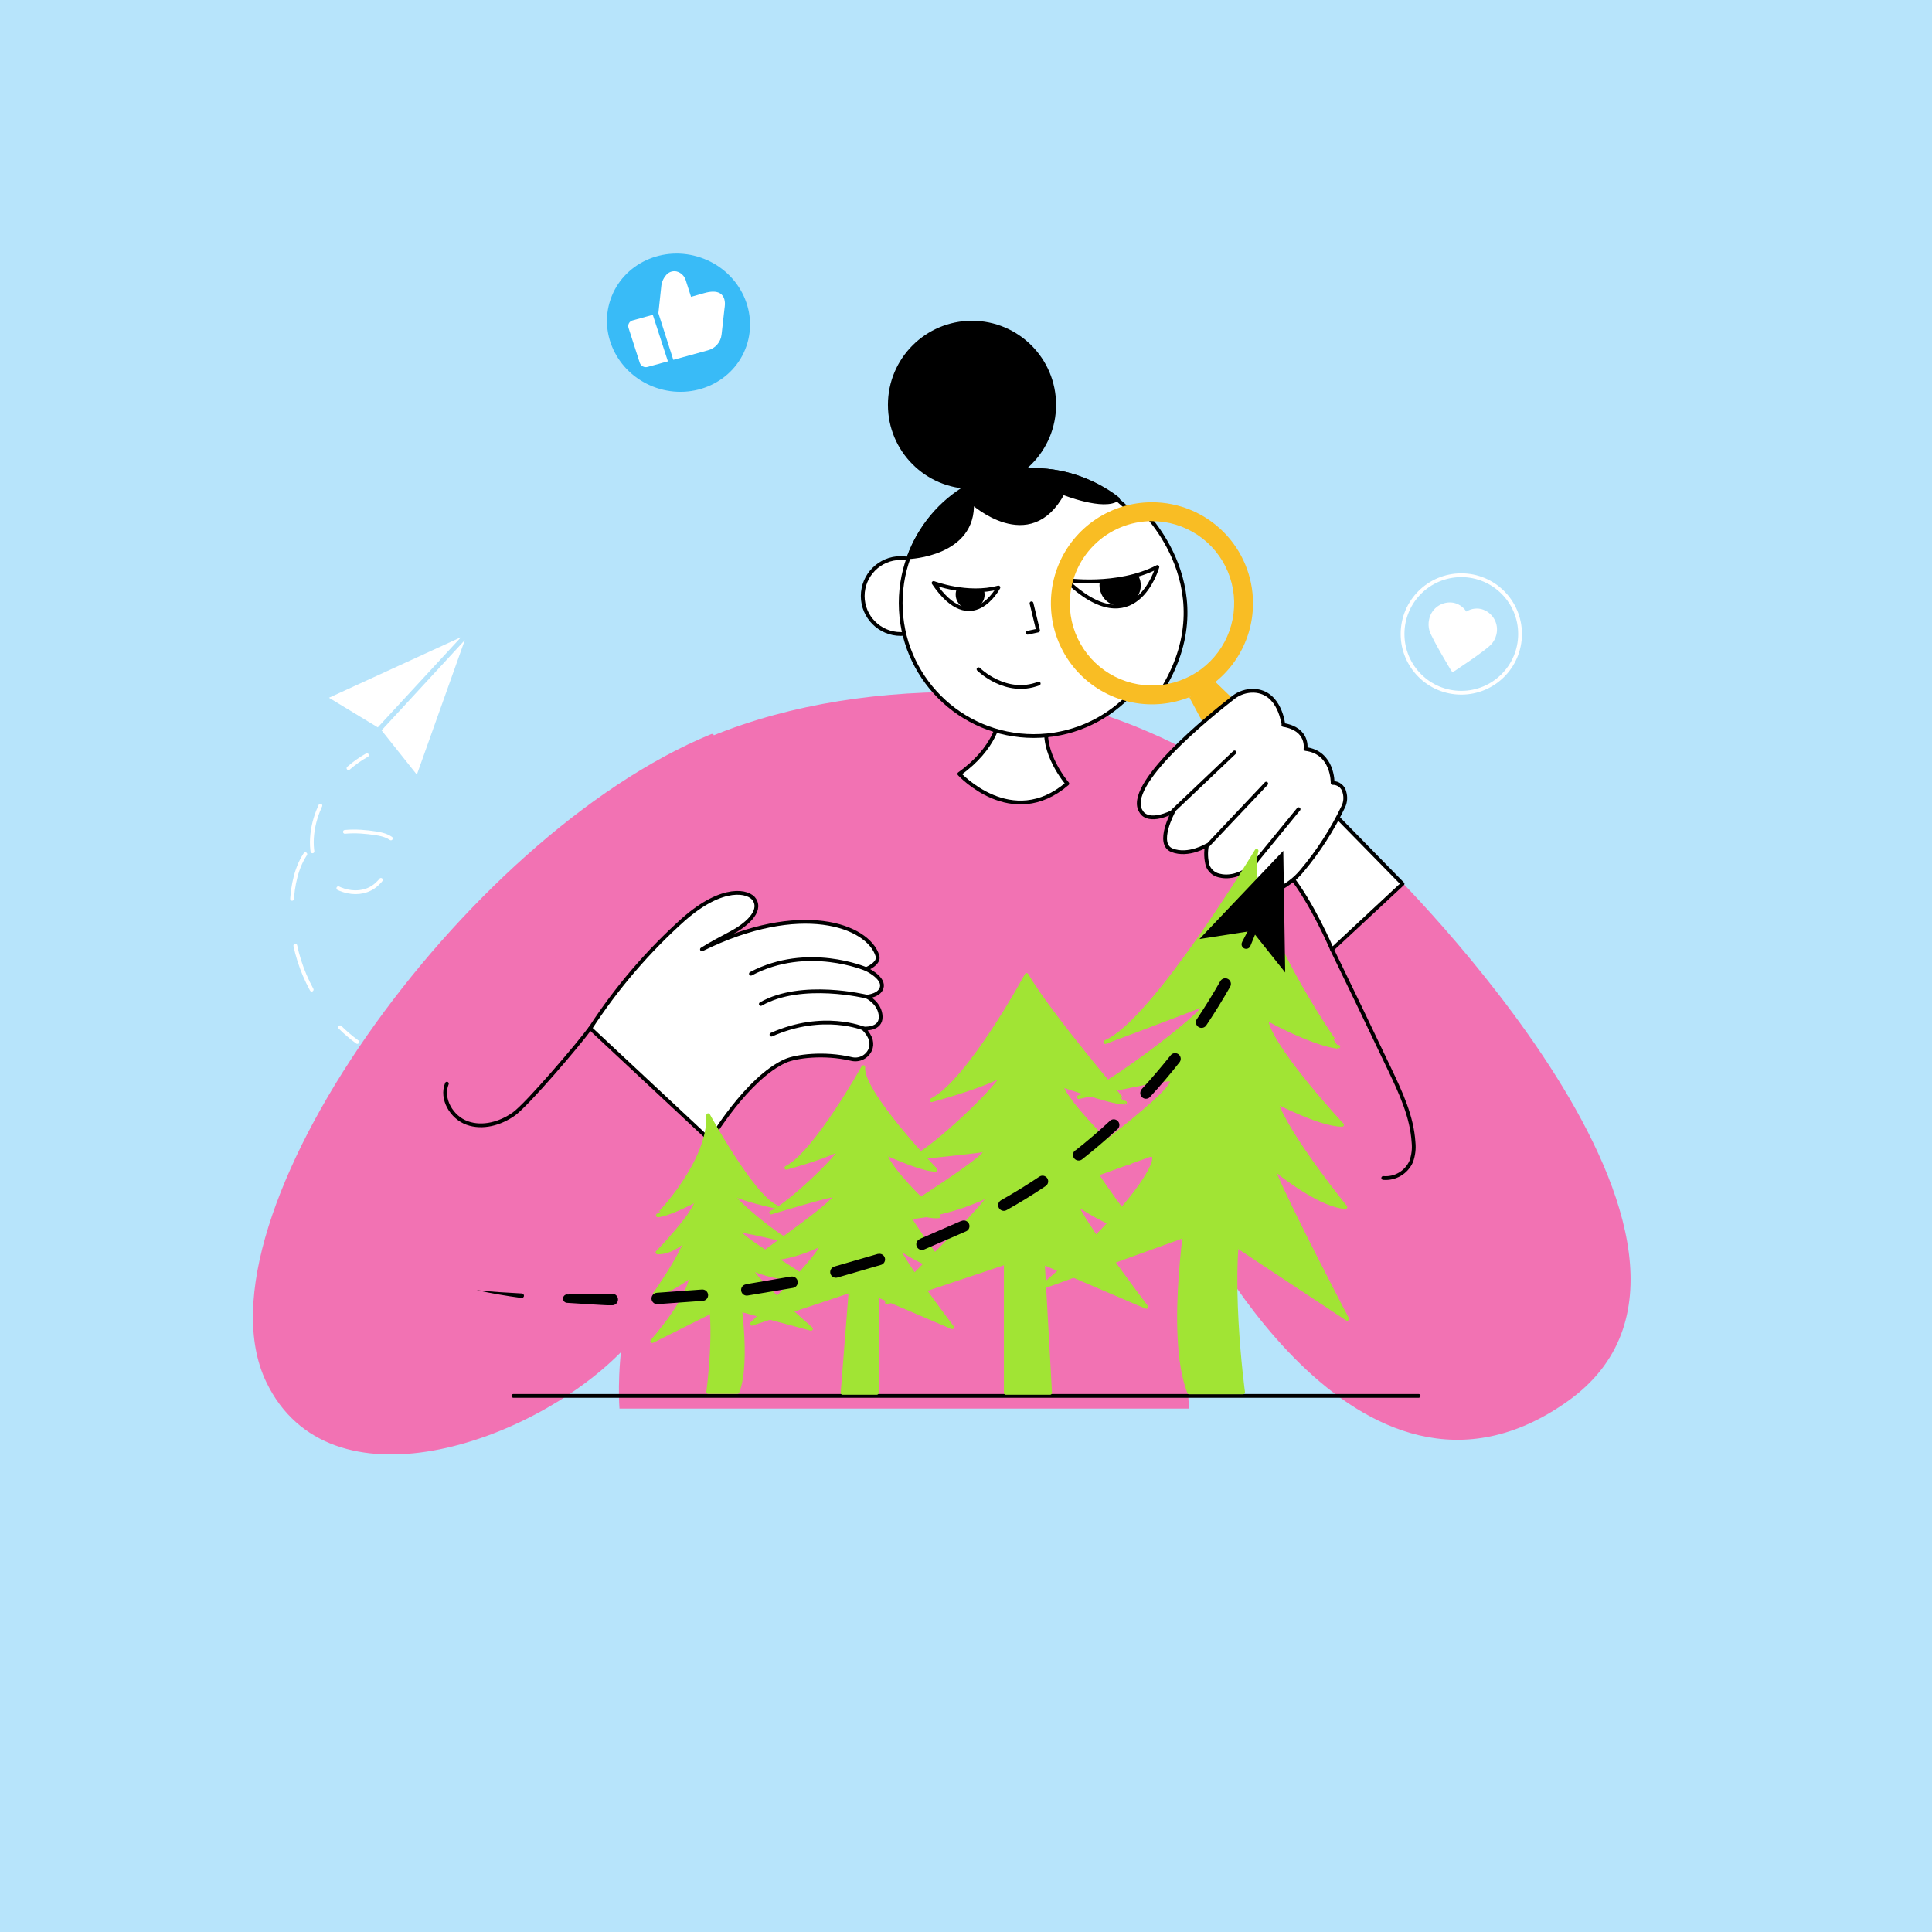 <svg xmlns="http://www.w3.org/2000/svg" width="512" height="512" viewBox="0 0 512 512" fill="none"><rect x="0" y="0" width="512" height="512" fill="#333333" stroke="none"/><g clip-path="url(#clip0)"><path d="M514.5 -0.32H-2.49V512.32H514.5V-0.32Z" fill="#B7E4FB"></path><path d="M330.18 159.88C330.177 153.28 327.554 146.952 322.886 142.287C318.219 137.621 311.89 135 305.29 135C304.385 134.996 303.48 135.043 302.58 135.14C302.58 135.14 325.68 156.9 306.7 184.74C313.048 184.377 319.017 181.6 323.382 176.978C327.748 172.356 330.18 166.238 330.18 159.88Z" fill="#B7E4FB"></path><path d="M315.17 332.74C315.17 332.74 313.96 363.38 315.17 373.3H164.17C164.17 373.3 161.17 337.44 181.93 317.39L315.17 332.74Z" fill="#F272B3"></path><path d="M367 229.9C367 229.9 470.9 331.28 415.21 370.9C359.52 410.52 316.36 321.51 316.36 321.51L314.7 351.1C314.7 351.1 164.92 378.75 132 321.73C132 321.73 110.53 288.46 108 272.63L135.52 236.4C164.52 198.21 207.95 182.89 259.23 183.9C286.78 184.44 316.84 197.08 345.17 219.22L367 229.9Z" fill="#F272B3" stroke="#F272B3" stroke-linecap="round" stroke-linejoin="round"></path><path d="M264.75 190.79C264.75 190.79 263.9 198.2 254.23 205.09C254.23 205.09 268.15 220.27 282.85 207.67C282.85 207.67 275.65 199.4 277.52 191.42L264.75 190.79Z" fill="white" stroke="black" stroke-linecap="round" stroke-linejoin="round"></path><path d="M238.69 168.01C244.246 168.01 248.75 163.506 248.75 157.95C248.75 152.394 244.246 147.89 238.69 147.89C233.134 147.89 228.63 152.394 228.63 157.95C228.63 163.506 233.134 168.01 238.69 168.01Z" fill="white" stroke="black" stroke-linecap="round" stroke-linejoin="round"></path><path d="M273.94 195.06C293.408 195.06 309.19 179.278 309.19 159.81C309.19 140.342 293.408 124.56 273.94 124.56C254.472 124.56 238.69 140.342 238.69 159.81C238.69 179.278 254.472 195.06 273.94 195.06Z" fill="white" stroke="black" stroke-linecap="round" stroke-linejoin="round"></path><path d="M257.59 129.07C269.619 129.07 279.37 119.319 279.37 107.29C279.37 95.261 269.619 85.51 257.59 85.51C245.561 85.51 235.81 95.261 235.81 107.29C235.81 119.319 245.561 129.07 257.59 129.07Z" fill="black" stroke="black" stroke-linecap="round" stroke-linejoin="round"></path><path d="M240.82 147.66C240.82 147.66 258.3 147.03 257.59 133.1C257.59 133.1 272.85 147.1 281.67 130.61C281.67 130.61 292.67 135.01 296.23 132.21C296.23 132.21 279.31 117.52 256.52 128.84C249.221 133.054 243.657 139.724 240.82 147.66Z" fill="black" stroke="black" stroke-linecap="round" stroke-linejoin="round"></path><path d="M273.36 159.88L275.1 167.08L272.34 167.68" stroke="black" stroke-linecap="round" stroke-linejoin="round"></path><path d="M247.41 154.49C247.41 154.49 256.41 157.91 264.59 155.69C264.59 155.69 257.46 169.34 247.41 154.49Z" fill="white" stroke="black" stroke-linecap="round" stroke-linejoin="round"></path><path d="M259.32 177.35C259.32 177.35 266.54 184.52 275.27 181.15" stroke="black" stroke-linecap="round" stroke-linejoin="round"></path><path d="M260.93 157.59C260.932 157.161 260.861 156.735 260.72 156.33C258.346 156.485 255.962 156.385 253.61 156.03C253.364 156.512 253.247 157.049 253.27 157.59C253.272 158.575 253.653 159.522 254.334 160.233C255.016 160.945 255.946 161.366 256.93 161.41C257.522 161.387 258.108 161.279 258.67 161.09C259.343 160.786 259.915 160.294 260.316 159.673C260.717 159.052 260.93 158.329 260.93 157.59Z" fill="black"></path><path d="M315.17 184.77L321.31 196.21L330.87 189.21L322.1 180.72L315.17 184.77Z" fill="#F9BD24"></path><path d="M302.58 135.13C296.237 135.805 290.395 138.891 286.26 143.749C282.126 148.607 280.014 154.867 280.362 161.237C280.71 167.607 283.49 173.6 288.129 177.979C292.768 182.358 298.911 184.789 305.29 184.77C305.76 184.77 306.23 184.77 306.7 184.77C325.68 156.89 302.58 135.13 302.58 135.13Z" fill="white" stroke="black" stroke-linecap="round" stroke-linejoin="round"></path><path d="M282.44 153.68C282.44 153.68 296.04 155.76 306.72 150.25C306.72 150.25 300.85 171.37 282.44 153.68Z" fill="white" stroke="black" stroke-linecap="round" stroke-linejoin="round"></path><path d="M302.2 154C302.065 153.404 301.836 152.833 301.52 152.31C298.258 153.238 294.905 153.808 291.52 154.01C291.33 154.755 291.33 155.535 291.52 156.28C291.68 157.075 292.018 157.824 292.51 158.47C293.001 159.115 293.633 159.64 294.358 160.005C295.082 160.37 295.88 160.566 296.691 160.577C297.503 160.588 298.306 160.415 299.04 160.07L299.21 160C299.825 159.73 300.382 159.342 300.85 158.86C301.448 158.217 301.882 157.44 302.117 156.595C302.352 155.749 302.381 154.859 302.2 154Z" fill="black"></path><path d="M188.63 301.23C188.63 301.23 182.34 339.86 163.77 358.42C140.11 382.09 87.38 400.25 71 366C50.74 323.8 123.07 221.91 188.7 195C188.7 195 135.58 235.79 147.42 282.95L156.42 272.45L188.63 301.23Z" fill="#F272B3" stroke="#F272B3" stroke-linecap="round" stroke-linejoin="round"></path><path d="M341.62 231.66L353.62 215.78L371.69 234.22L353 251.62C353 251.62 347.72 239.16 341.62 231.66Z" fill="white" stroke="black" stroke-linecap="round" stroke-linejoin="round"></path><path d="M332.32 183.06C330.315 182.993 328.351 183.642 326.78 184.89C320.44 189.82 297.7 208.24 302.43 215.1C302.43 215.1 303.88 218.51 310.92 215.1C310.92 215.1 306.28 223.63 310.61 225.33C314.94 227.03 319.86 224.01 319.86 224.01C319.497 225.797 319.563 227.643 320.05 229.4C320.292 230.041 320.688 230.613 321.202 231.067C321.716 231.52 322.333 231.84 323 232C325 232.53 328.78 232.61 332.94 228.32C332.94 228.32 329.34 234.19 332.94 236.47C335.35 237.99 339.38 235.6 341.77 233.86C342.978 232.977 344.07 231.945 345.02 230.79C349.399 225.588 353.096 219.849 356.02 213.71C356.561 212.53 356.657 211.195 356.29 209.95C356.138 209.239 355.742 208.603 355.17 208.154C354.598 207.704 353.887 207.469 353.16 207.49C353.16 207.49 353.35 199.4 345.97 198.49C345.97 198.49 346.91 193.25 340.1 192.12C340.13 192.19 339.29 183.37 332.32 183.06Z" fill="white" stroke="black" stroke-linecap="round" stroke-linejoin="round"></path><path d="M320.22 223.89L335.56 207.67" stroke="black" stroke-linecap="round" stroke-linejoin="round"></path><path d="M310.86 214.88L327.16 199.4" stroke="black" stroke-linecap="round" stroke-linejoin="round"></path><path d="M332.95 228.11L344.14 214.44" stroke="black" stroke-linecap="round" stroke-linejoin="round"></path><path d="M197.352 91.516C200.519 82.25 195.232 72.054 185.543 68.743C175.854 65.431 165.432 70.258 162.265 79.523C159.098 88.789 164.386 98.985 174.075 102.297C183.764 105.608 194.185 100.782 197.352 91.516Z" fill="#39BBF7" stroke="#39BBF7" stroke-linecap="round" stroke-linejoin="round"></path><path d="M177 95.76L171.65 97.23C171.231 97.356 170.78 97.316 170.389 97.118C169.998 96.921 169.698 96.582 169.55 96.17L166.55 86.85C166.49 86.647 166.472 86.434 166.498 86.224C166.523 86.014 166.592 85.811 166.698 85.629C166.805 85.446 166.948 85.287 167.119 85.162C167.289 85.036 167.484 84.947 167.69 84.9L173 83.43L177 95.76Z" fill="white"></path><path d="M178.43 95.36L187.62 92.83C188.566 92.585 189.417 92.059 190.059 91.322C190.701 90.585 191.106 89.671 191.22 88.7L192.02 81.56C192.02 81.56 193.28 75.8 186.64 77.67C183.09 78.67 183.14 78.67 183.14 78.67L181.73 74.27C181.557 73.701 181.24 73.186 180.809 72.775C180.378 72.365 179.847 72.074 179.27 71.93C178.747 71.822 178.204 71.865 177.704 72.055C177.205 72.244 176.77 72.572 176.45 73C175.741 73.849 175.315 74.897 175.23 76L174.48 83L178.43 95.36Z" fill="white"></path><path d="M387.26 183.58C395.859 183.58 402.83 176.609 402.83 168.01C402.83 159.411 395.859 152.44 387.26 152.44C378.661 152.44 371.69 159.411 371.69 168.01C371.69 176.609 378.661 183.58 387.26 183.58Z" stroke="white" stroke-linecap="round" stroke-linejoin="round"></path><path d="M396.06 168.1C396.398 166.793 396.206 165.405 395.523 164.239C394.841 163.074 393.726 162.225 392.42 161.88C391.728 161.725 391.01 161.727 390.318 161.884C389.626 162.041 388.978 162.351 388.42 162.79C388.105 162.158 387.656 161.603 387.103 161.164C386.55 160.725 385.907 160.413 385.22 160.25C383.894 159.985 382.517 160.258 381.392 161.008C380.267 161.758 379.486 162.924 379.22 164.25C379.015 165.169 379.043 166.124 379.3 167.03C380.2 169.54 385.04 177.51 385.04 177.51C385.04 177.51 392.85 172.41 394.74 170.51L394.66 170.56L394.76 170.49C395.392 169.818 395.84 168.995 396.06 168.1Z" fill="white" stroke="white" stroke-linecap="round" stroke-linejoin="round"></path><path d="M100.12 192.76L87.18 184.91L122.19 168.85L100.12 192.76Z" fill="white"></path><path d="M101.12 193.55L123.18 169.64L110.47 205.29L101.12 193.55Z" fill="white"></path><path d="M97.25 200.12C95.501 201.1 93.859 202.26 92.35 203.58" stroke="white" stroke-linecap="round" stroke-linejoin="round"></path><path d="M84.91 213.49C84.68 213.98 84.47 214.49 84.27 214.99C82.27 220.13 81.79 226.26 84.65 230.99C87.51 235.72 94.32 238.17 98.91 235.08C101.38 233.41 102.77 230.59 104.05 227.9C104.64 226.67 105.25 225.3 104.89 223.98C104.32 221.92 101.83 221.18 99.72 220.85C94.31 220.02 88.3 219.85 83.91 223.16C80.03 226.07 78.32 231.06 77.64 235.86C76.181 247.107 79.182 258.477 86 267.54" stroke="white" stroke-linecap="round" stroke-linejoin="round" stroke-dasharray="12.48 12.48"></path><path d="M90.12 272.24C91.54 273.653 93.068 274.954 94.69 276.13" stroke="white" stroke-linecap="round" stroke-linejoin="round"></path><path d="M136.05 369.93H375.95" stroke="black" stroke-linecap="round" stroke-linejoin="round"></path><path d="M305.29 138.1C309.598 138.1 313.809 139.377 317.39 141.771C320.972 144.164 323.764 147.565 325.412 151.545C327.061 155.525 327.492 159.904 326.651 164.129C325.811 168.354 323.737 172.235 320.691 175.281C317.645 178.327 313.764 180.401 309.539 181.242C305.314 182.082 300.935 181.651 296.955 180.002C292.975 178.354 289.574 175.562 287.181 171.98C284.787 168.399 283.51 164.188 283.51 159.88C283.515 154.105 285.812 148.568 289.895 144.485C293.978 140.402 299.515 138.105 305.29 138.1ZM305.29 133.1C299.993 133.098 294.814 134.667 290.409 137.608C286.004 140.55 282.57 144.732 280.541 149.625C278.513 154.518 277.981 159.903 279.013 165.098C280.046 170.294 282.595 175.067 286.34 178.813C290.085 182.559 294.857 185.111 300.052 186.145C305.247 187.179 310.632 186.649 315.526 184.622C320.42 182.596 324.603 179.163 327.546 174.759C330.489 170.355 332.06 165.177 332.06 159.88C332.06 152.779 329.24 145.969 324.22 140.947C319.2 135.925 312.391 133.103 305.29 133.1Z" fill="#F9BD24"></path><path d="M229.73 264.13C229.73 264.13 233.47 263.83 233.73 261.36C233.99 258.89 229.53 256.81 229.53 256.81C229.53 256.81 233.19 255.38 232.53 253.29C230.02 245.22 212.15 238.69 186.02 251.59C188.59 249.98 191.28 248.59 193.96 247.15C197.44 245.29 201.96 241.69 199.96 238.46C198.52 236.1 191.63 234.46 181.21 243.59C171.706 252.09 163.373 261.815 156.43 272.51L188.19 302.19C188.19 302.19 197.99 285.64 208.19 281.13C210.91 279.94 218.26 278.91 225.62 280.63C226.608 280.877 227.652 280.766 228.567 280.318C229.482 279.87 230.209 279.112 230.62 278.18C231.21 276.74 231.08 274.85 228.83 272.57C228.83 272.57 233.48 272.99 233.39 269.43C233.3 265.87 229.73 264.13 229.73 264.13Z" fill="white" stroke="black" stroke-linecap="round" stroke-linejoin="round"></path><path d="M229.51 256.81C229.51 256.81 214 250.13 199 258.05" stroke="black" stroke-linecap="round" stroke-linejoin="round"></path><path d="M229.73 264.13C229.73 264.13 212.46 259.86 201.63 266.07" stroke="black" stroke-linecap="round" stroke-linejoin="round"></path><path d="M228.85 272.57C228.85 272.57 218.17 268.08 204.44 274.19" stroke="black" stroke-linecap="round" stroke-linejoin="round"></path><path d="M156.4 272.51C153.4 276.65 139.72 292.71 136.16 295.23C132.6 297.75 127.9 299.09 123.79 297.6C119.68 296.11 116.79 291.21 118.43 287.17" stroke="black" stroke-linecap="round" stroke-linejoin="round"></path><path d="M195.43 341.9C195.43 341.9 198.65 360.57 195.43 368.9H187.68C187.68 368.9 190.15 350.85 187.68 341.9H195.43Z" fill="#A1E434" stroke="#A1E434" stroke-linecap="round" stroke-linejoin="round"></path><path d="M187.68 295.54C187.68 295.54 199.44 317.12 205.68 319.79C202.022 319.052 198.423 318.049 194.91 316.79C191.1 315.21 205.66 327.86 209.45 328.99C209.45 328.99 198.73 326.39 196.31 326.17C192.39 325.81 213.77 338.55 213.2 338.56C210.81 338.56 207.44 339.4 199.99 336.56C197.52 335.62 201.72 340.56 214.91 352.15L191.78 345.93L172.85 355.41C172.85 355.41 182.07 345.13 183.18 338.36C183.18 338.2 183.06 338.07 182.93 338.17C181.4 339.33 176.65 342.74 173.56 342.86C173.56 342.86 180.04 333.62 181.56 329.29C181.576 329.237 181.575 329.18 181.557 329.128C181.539 329.076 181.504 329.03 181.458 328.999C181.412 328.968 181.358 328.952 181.302 328.954C181.247 328.956 181.194 328.976 181.15 329.01C179.95 330.01 177.25 332.01 174.24 331.9C174.24 331.9 183.06 322.9 184.54 318.67C184.561 318.604 184.562 318.534 184.544 318.468C184.525 318.401 184.487 318.342 184.435 318.297C184.382 318.252 184.318 318.224 184.249 318.216C184.181 318.207 184.112 318.219 184.05 318.25C182.16 319.25 176.8 321.93 174.33 322.08C174.36 322.09 188.17 307.9 187.68 295.54Z" fill="#A1E434" stroke="#A1E434" stroke-linecap="round" stroke-linejoin="round"></path><path d="M228.79 282.79C228.79 282.79 216.06 305.65 208.4 309.48C208.4 309.48 217.1 307.16 221.71 304.92C226.32 302.68 209 319.63 204.36 321.33C204.36 321.33 217.63 317.26 220.65 316.8C225.55 316.06 199.65 333.66 200.37 333.63C203.37 333.49 207.67 334.25 216.82 330.12C219.82 328.75 214.95 335.28 199.25 350.82L227.83 341.26L252.32 351.74C252.32 351.74 241.2 337.16 238.06 331.11C238.044 331.069 238.041 331.025 238.051 330.982C238.061 330.94 238.084 330.902 238.117 330.873C238.15 330.844 238.191 330.827 238.235 330.823C238.278 330.819 238.322 330.828 238.36 330.85C240.36 332.19 246.59 336.12 250.47 336.04C250.47 336.04 241.65 324.92 239.39 319.6C239.362 319.535 239.356 319.462 239.374 319.393C239.391 319.324 239.431 319.263 239.487 319.22C239.544 319.176 239.613 319.153 239.684 319.153C239.755 319.153 239.824 319.176 239.88 319.22C241.47 320.41 245 322.65 248.77 322.33C248.77 322.33 237.01 311.67 234.84 306.48C234.806 306.399 234.798 306.309 234.816 306.224C234.835 306.138 234.879 306.059 234.944 306C235.008 305.94 235.089 305.901 235.176 305.888C235.263 305.876 235.352 305.89 235.43 305.93C237.88 307.03 244.8 310 247.92 310C247.92 310 227.94 289.17 228.79 282.79Z" fill="#A1E434" stroke="#A1E434" stroke-linecap="round" stroke-linejoin="round"></path><path d="M232.36 369.12H223.29L225.78 337.48H232.36V369.12Z" fill="#A1E434" stroke="#A1E434" stroke-linecap="round" stroke-linejoin="round"></path><path d="M272.06 258.37C272.06 258.37 256.81 286.61 246.89 291.57C246.89 291.57 258.16 288.57 264.13 285.66C270.1 282.75 247.72 304.73 241.66 306.93C241.66 306.93 256.37 305.46 260.29 304.87C266.64 303.87 235.56 322.87 236.48 322.87C244.928 322.75 253.254 320.842 260.91 317.27C264.83 315.5 255.37 325.01 235.04 345.15L272.04 332.77L303.77 346.34C303.77 346.34 289.37 327.45 285.3 319.61C285.27 319.557 285.26 319.496 285.27 319.436C285.281 319.377 285.312 319.323 285.358 319.284C285.405 319.244 285.463 319.223 285.524 319.222C285.584 319.221 285.643 319.242 285.69 319.28C288.29 321.01 296.35 326.1 301.38 325.99C301.38 325.99 289.94 311.59 287.02 304.7C286.987 304.616 286.981 304.524 287.005 304.437C287.028 304.349 287.079 304.272 287.149 304.216C287.22 304.16 287.307 304.128 287.397 304.125C287.487 304.122 287.576 304.149 287.65 304.2C289.71 305.74 294.29 308.64 299.18 308.2C299.18 308.2 283.94 294.38 281.13 287.66C280.94 287.2 294.04 292.22 298.13 292.22C298.1 292.25 277.93 268.55 272.06 258.37Z" fill="#A1E434" stroke="#A1E434" stroke-linecap="round" stroke-linejoin="round"></path><path d="M278.29 369.12H266.54V328.12H276.01L278.29 369.12Z" fill="#A1E434" stroke="#A1E434" stroke-linecap="round" stroke-linejoin="round"></path><path d="M333 225.48C333 225.48 305.47 271.13 292.92 276.16C292.92 276.16 310.36 269.61 317.92 266.68C325.48 263.75 293.51 288.68 285.92 290.75C285.92 290.75 304.69 286.4 309.51 286.08C317.33 285.54 277.9 313.83 279.03 313.87C283.77 314.05 289.44 311.52 304.37 306.2C309.31 304.44 302.46 318.88 275.72 341.29L320.24 325.18L357 349.52C357 349.52 341.8 320.52 337.65 310.52C337.624 310.453 337.621 310.379 337.641 310.309C337.66 310.24 337.703 310.179 337.76 310.136C337.818 310.093 337.889 310.07 337.961 310.071C338.033 310.071 338.103 310.096 338.16 310.14C341.16 312.51 350.42 319.51 356.54 319.89C356.54 319.89 341.14 300.89 338.28 292.21C338.12 291.72 349.68 298.1 355.65 298.09C355.65 298.09 338.54 279.78 335.8 271.33C335.754 271.197 335.751 271.054 335.79 270.919C335.829 270.785 335.909 270.665 336.018 270.578C336.128 270.49 336.262 270.439 336.402 270.43C336.541 270.421 336.681 270.456 336.8 270.53C340.52 272.58 349.75 277 354.66 277.41C354.61 277.44 328.7 240.61 333 225.48Z" fill="#A1E434" stroke="#A1E434" stroke-linecap="round" stroke-linejoin="round"></path><path d="M315.12 319C315.12 319 309.12 353.5 315.12 369H329.44C329.44 369 324.87 335.65 329.44 319H315.12Z" fill="#A1E434" stroke="#A1E434" stroke-linecap="round" stroke-linejoin="round"></path><path d="M126.29 341.9C130.29 342.35 134.29 342.56 138.29 342.78C138.448 342.79 138.596 342.862 138.703 342.979C138.809 343.097 138.866 343.251 138.86 343.41C138.856 343.488 138.837 343.565 138.803 343.636C138.769 343.707 138.721 343.77 138.663 343.822C138.604 343.875 138.536 343.914 138.461 343.94C138.387 343.965 138.308 343.975 138.23 343.97H138.18C134.16 343.44 130.2 342.75 126.29 341.9Z" fill="black"></path><path d="M150.21 343.06L156.21 342.91L159.21 342.85C160.21 342.85 161.21 342.85 162.21 342.85H162.28C162.481 342.854 162.679 342.897 162.863 342.978C163.047 343.058 163.214 343.174 163.353 343.319C163.492 343.464 163.602 343.635 163.675 343.822C163.748 344.009 163.784 344.209 163.78 344.41C163.776 344.611 163.733 344.809 163.652 344.993C163.572 345.177 163.456 345.344 163.311 345.483C163.166 345.622 162.995 345.732 162.808 345.805C162.621 345.878 162.421 345.914 162.22 345.91C161.22 345.91 160.22 345.91 159.22 345.82L156.22 345.64L150.22 345.26C149.943 345.234 149.685 345.105 149.497 344.899C149.31 344.692 149.206 344.424 149.206 344.145C149.206 343.866 149.31 343.598 149.497 343.391C149.685 343.185 149.943 343.056 150.22 343.03L150.21 343.06Z" fill="black"></path><path d="M174.08 342.6L185.97 341.74H186.05C186.448 341.712 186.84 341.844 187.141 342.105C187.442 342.367 187.627 342.737 187.655 343.135C187.683 343.533 187.552 343.925 187.29 344.226C187.028 344.527 186.658 344.712 186.26 344.74L174.26 345.61C173.862 345.638 173.47 345.507 173.169 345.245C172.868 344.983 172.683 344.613 172.655 344.215C172.627 343.817 172.759 343.425 173.02 343.124C173.282 342.823 173.652 342.638 174.05 342.61L174.08 342.6Z" fill="black"></path><path d="M197.81 340.31L209.56 338.31H209.64C209.837 338.277 210.039 338.282 210.233 338.327C210.428 338.371 210.612 338.453 210.775 338.569C210.938 338.685 211.077 338.831 211.183 339C211.289 339.17 211.361 339.358 211.395 339.555C211.428 339.752 211.423 339.954 211.378 340.148C211.334 340.343 211.252 340.527 211.136 340.69C211.02 340.853 210.874 340.992 210.705 341.098C210.535 341.205 210.347 341.277 210.15 341.31L198.25 343.31C198.05 343.358 197.843 343.364 197.641 343.329C197.439 343.294 197.247 343.217 197.075 343.105C196.904 342.992 196.757 342.845 196.645 342.674C196.533 342.502 196.457 342.309 196.422 342.107C196.387 341.905 196.394 341.698 196.442 341.498C196.49 341.299 196.579 341.112 196.702 340.948C196.826 340.784 196.982 340.648 197.16 340.546C197.339 340.445 197.536 340.382 197.74 340.36L197.81 340.31Z" fill="black"></path><path d="M221.17 335.63L232.61 332.31H232.7C233.076 332.219 233.472 332.277 233.806 332.471C234.141 332.665 234.387 332.981 234.494 333.353C234.601 333.724 234.561 334.123 234.381 334.465C234.201 334.807 233.897 335.067 233.53 335.19L221.93 338.56C221.741 338.615 221.543 338.633 221.347 338.611C221.151 338.59 220.961 338.53 220.789 338.435C220.616 338.34 220.464 338.213 220.34 338.059C220.217 337.905 220.125 337.729 220.07 337.54C220.015 337.351 219.997 337.153 220.019 336.957C220.04 336.761 220.1 336.571 220.195 336.399C220.289 336.226 220.417 336.074 220.571 335.95C220.725 335.827 220.901 335.735 221.09 335.68L221.17 335.63Z" fill="black"></path><path d="M243.82 328.3L254.73 323.56H254.82C255.185 323.401 255.598 323.393 255.968 323.538C256.338 323.684 256.636 323.97 256.795 324.335C256.954 324.7 256.962 325.113 256.817 325.483C256.671 325.853 256.385 326.151 256.02 326.31L244.92 331.13C244.739 331.209 244.545 331.251 244.348 331.255C244.151 331.259 243.955 331.224 243.772 331.152C243.589 331.08 243.421 330.972 243.279 330.836C243.137 330.699 243.024 330.536 242.945 330.355C242.866 330.174 242.824 329.98 242.82 329.783C242.816 329.586 242.852 329.39 242.923 329.207C242.995 329.024 243.103 328.856 243.24 328.714C243.376 328.572 243.539 328.459 243.72 328.38L243.82 328.3Z" fill="black"></path><path d="M265.28 318.08C268.733 316.127 272.107 314.05 275.4 311.85C275.563 311.732 275.749 311.648 275.945 311.603C276.141 311.559 276.345 311.554 276.543 311.589C276.741 311.625 276.93 311.7 277.099 311.81C277.267 311.92 277.412 312.063 277.524 312.23C277.636 312.398 277.714 312.586 277.752 312.783C277.79 312.981 277.787 313.185 277.745 313.382C277.703 313.578 277.621 313.765 277.505 313.929C277.389 314.094 277.241 314.234 277.07 314.34C273.737 316.593 270.3 318.71 266.76 320.69C266.414 320.886 266.004 320.937 265.62 320.831C265.237 320.725 264.911 320.471 264.715 320.125C264.519 319.779 264.468 319.369 264.574 318.985C264.68 318.602 264.934 318.276 265.28 318.08Z" fill="black"></path><path d="M285 304.87C288.12 302.423 291.12 299.853 294 297.16C294.138 296.996 294.309 296.864 294.502 296.772C294.695 296.68 294.905 296.63 295.119 296.626C295.333 296.622 295.545 296.663 295.742 296.748C295.938 296.833 296.114 296.958 296.258 297.116C296.402 297.275 296.51 297.462 296.576 297.665C296.641 297.869 296.663 298.084 296.638 298.297C296.614 298.509 296.544 298.714 296.434 298.897C296.324 299.081 296.176 299.239 296 299.36C293.033 302.1 289.96 304.723 286.78 307.23C286.625 307.352 286.448 307.443 286.258 307.496C286.068 307.55 285.869 307.565 285.673 307.542C285.477 307.519 285.288 307.457 285.116 307.361C284.944 307.264 284.792 307.135 284.67 306.98C284.423 306.667 284.311 306.269 284.358 305.873C284.405 305.478 284.607 305.117 284.92 304.87H285Z" fill="black"></path><path d="M302.45 288.76C305.117 285.853 307.687 282.853 310.16 279.76C310.275 279.588 310.424 279.442 310.598 279.33C310.772 279.218 310.968 279.144 311.172 279.111C311.376 279.079 311.585 279.089 311.785 279.141C311.986 279.193 312.173 279.286 312.335 279.414C312.498 279.542 312.632 279.702 312.73 279.885C312.828 280.067 312.886 280.268 312.903 280.474C312.919 280.68 312.893 280.888 312.825 281.083C312.758 281.279 312.65 281.458 312.51 281.61C310.01 284.79 307.39 287.863 304.65 290.83C304.372 291.064 304.019 291.189 303.656 291.182C303.293 291.175 302.944 291.036 302.676 290.792C302.407 290.548 302.236 290.214 302.194 289.853C302.153 289.493 302.244 289.129 302.45 288.83V288.76Z" fill="black"></path><path d="M317.15 270.12C319.35 266.83 321.44 263.45 323.4 260.01C323.596 259.664 323.922 259.41 324.306 259.304C324.689 259.198 325.099 259.249 325.445 259.445C325.791 259.641 326.045 259.967 326.151 260.35C326.257 260.734 326.206 261.144 326.01 261.49C324.01 264.99 321.89 268.43 319.64 271.78C319.412 272.095 319.071 272.309 318.689 272.378C318.306 272.446 317.912 272.364 317.589 272.147C317.266 271.931 317.04 271.597 316.958 271.217C316.876 270.837 316.945 270.44 317.15 270.11V270.12Z" fill="black"></path><path d="M329.19 249.6L331.64 244.88C331.779 244.7 331.974 244.573 332.194 244.519C332.415 244.465 332.647 244.487 332.853 244.583C333.059 244.678 333.226 244.841 333.327 245.044C333.428 245.247 333.458 245.478 333.41 245.7L331.36 250.7C331.3 250.847 331.211 250.981 331.099 251.094C330.987 251.206 330.854 251.296 330.707 251.357C330.56 251.419 330.403 251.45 330.244 251.451C330.085 251.451 329.927 251.42 329.78 251.36C329.633 251.3 329.499 251.211 329.387 251.099C329.274 250.987 329.184 250.853 329.123 250.707C329.062 250.56 329.03 250.403 329.029 250.244C329.029 250.085 329.06 249.927 329.12 249.78L329.17 249.69L329.19 249.6Z" fill="black"></path><path d="M340.08 225.48L340.59 257.72L331.8 246.69L317.87 248.85L340.08 225.48Z" fill="black"></path><path d="M353 251.62C358.233 262.38 363.337 272.993 368.31 283.46C371.23 289.6 374.18 295.93 374.6 302.72C374.783 304.442 374.571 306.183 373.98 307.81C373.356 309.221 372.305 310.401 370.976 311.184C369.648 311.968 368.107 312.316 366.57 312.18" stroke="black" stroke-linecap="round" stroke-linejoin="round"></path></g><defs><clipPath id="clip0"><rect width="512" height="512" fill="white"></rect></clipPath></defs></svg>